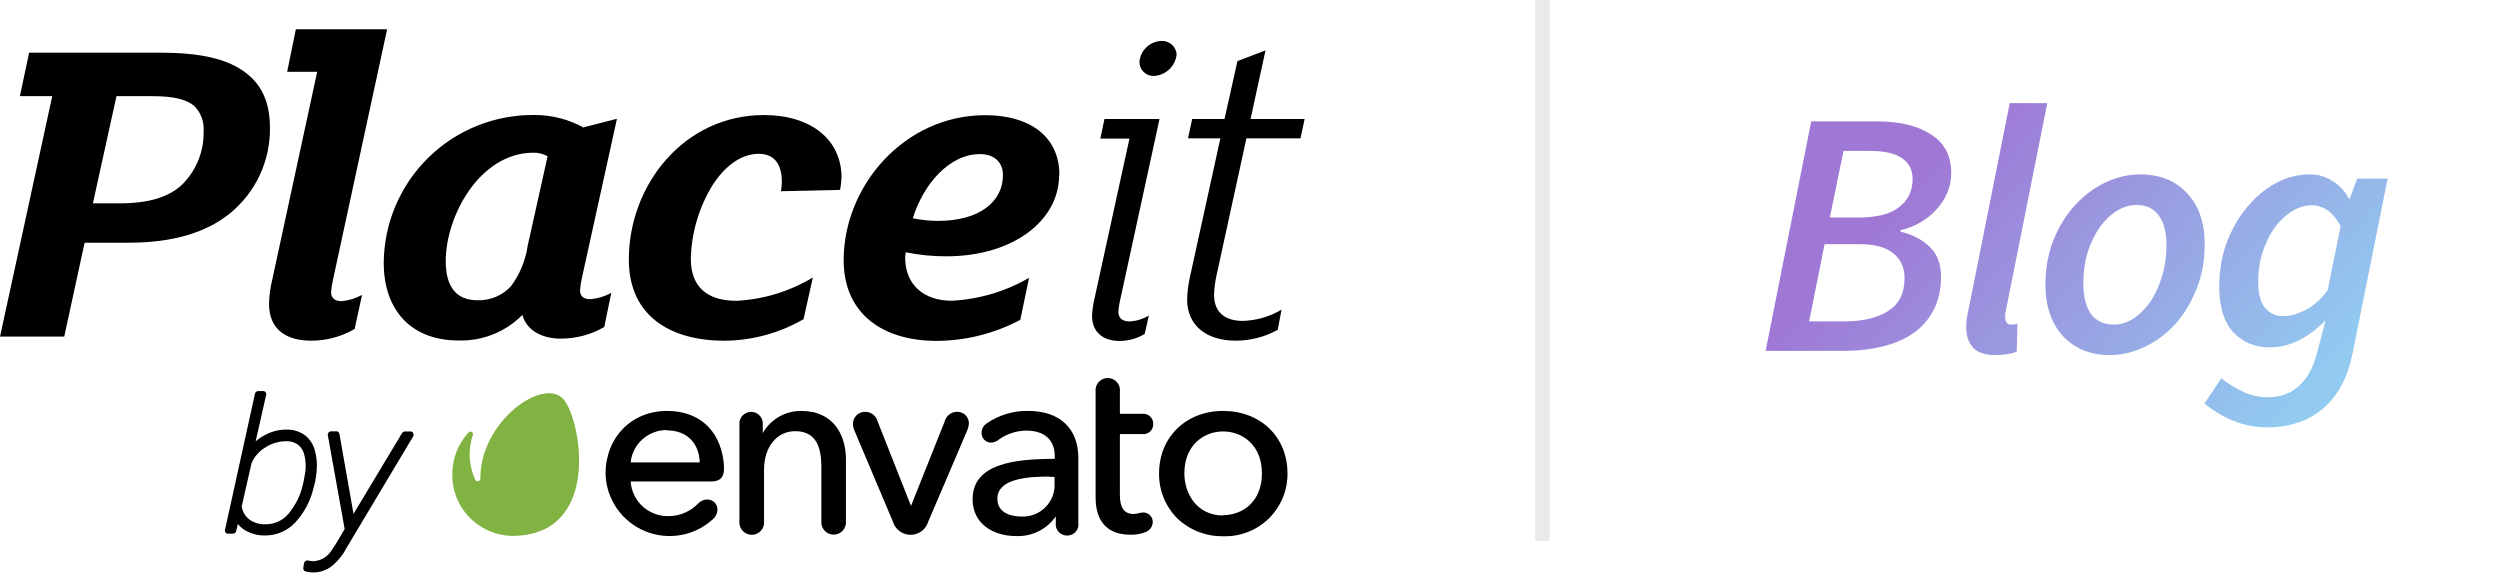 <svg xmlns="http://www.w3.org/2000/svg" width="171" height="40" viewBox="0 0 171 40" fill="none"><path fill-rule="evenodd" clip-rule="evenodd" d="M18.175 35.862C17.779 35.878 17.388 35.765 17.062 35.539C16.775 35.318 16.585 34.995 16.532 34.638L17.202 31.692C17.389 31.244 17.715 30.867 18.131 30.616C18.561 30.332 19.065 30.18 19.581 30.179C19.869 30.167 20.153 30.252 20.387 30.419C20.615 30.603 20.77 30.862 20.825 31.15C20.913 31.523 20.932 31.91 20.882 32.291L20.768 32.916L20.742 33.034C20.587 33.811 20.239 34.537 19.73 35.145C19.539 35.371 19.3 35.552 19.032 35.676C18.763 35.8 18.47 35.863 18.175 35.862ZM21.552 32.977C21.603 32.721 21.639 32.463 21.661 32.203C21.706 31.722 21.66 31.238 21.526 30.774C21.41 30.358 21.159 29.994 20.812 29.738C20.453 29.495 20.027 29.372 19.594 29.383C19.084 29.382 18.58 29.509 18.131 29.751C17.9 29.872 17.684 30.019 17.487 30.188L18.205 27.01C18.214 26.979 18.214 26.946 18.208 26.915C18.201 26.884 18.186 26.855 18.166 26.83C18.147 26.804 18.122 26.783 18.093 26.769C18.063 26.755 18.032 26.747 17.999 26.747H17.666C17.613 26.748 17.562 26.766 17.52 26.8C17.479 26.833 17.45 26.879 17.439 26.931L15.389 36.247C15.382 36.278 15.382 36.31 15.389 36.341C15.395 36.372 15.409 36.401 15.428 36.426C15.447 36.452 15.473 36.472 15.502 36.486C15.531 36.499 15.563 36.506 15.595 36.505H15.932C15.984 36.505 16.035 36.487 16.075 36.455C16.116 36.422 16.144 36.377 16.155 36.326L16.269 35.84C16.422 36.029 16.609 36.186 16.821 36.304C17.223 36.524 17.676 36.636 18.135 36.627C18.518 36.628 18.896 36.551 19.248 36.401C19.6 36.25 19.917 36.03 20.181 35.753C20.802 35.087 21.237 34.27 21.443 33.383L21.552 32.977Z" fill="black"></path><path fill-rule="evenodd" clip-rule="evenodd" d="M28.267 29.619C28.247 29.586 28.22 29.559 28.187 29.54C28.154 29.52 28.116 29.51 28.078 29.51H27.701C27.662 29.51 27.622 29.521 27.587 29.541C27.551 29.561 27.521 29.589 27.5 29.624L24.18 35.149L23.216 29.672C23.206 29.623 23.181 29.579 23.142 29.548C23.104 29.517 23.055 29.5 23.006 29.501H22.651C22.618 29.502 22.584 29.509 22.555 29.524C22.524 29.538 22.497 29.559 22.476 29.584C22.454 29.609 22.438 29.638 22.428 29.67C22.419 29.702 22.417 29.735 22.423 29.768L23.575 36.185L22.975 37.2L22.717 37.589C22.587 37.817 22.403 38.01 22.181 38.15C21.959 38.289 21.704 38.372 21.442 38.389C21.314 38.382 21.186 38.364 21.061 38.336C21.031 38.332 21 38.333 20.971 38.341C20.942 38.349 20.914 38.362 20.89 38.38C20.84 38.416 20.806 38.469 20.793 38.529L20.746 38.843C20.736 38.895 20.747 38.949 20.775 38.994C20.803 39.038 20.848 39.07 20.899 39.084C21.079 39.134 21.264 39.159 21.451 39.158C21.88 39.151 22.296 39.012 22.642 38.76C23.078 38.419 23.435 37.988 23.689 37.497L28.258 29.855C28.277 29.821 28.287 29.783 28.287 29.744C28.287 29.705 28.277 29.666 28.258 29.632" fill="black"></path><path d="M45.633 28.107C43.194 28.107 41.419 29.917 41.419 32.408C41.441 33.253 41.709 34.072 42.188 34.769C42.666 35.465 43.338 36.008 44.12 36.331C44.901 36.655 45.76 36.746 46.592 36.593C47.424 36.44 48.195 36.049 48.809 35.469C48.972 35.308 49.067 35.093 49.076 34.865C49.078 34.771 49.06 34.678 49.025 34.591C48.99 34.504 48.937 34.426 48.87 34.36C48.802 34.295 48.721 34.244 48.634 34.21C48.546 34.177 48.452 34.162 48.358 34.166C48.247 34.168 48.138 34.193 48.036 34.238C47.934 34.283 47.843 34.348 47.767 34.428C47.502 34.705 47.184 34.925 46.831 35.076C46.479 35.226 46.1 35.303 45.717 35.303C45.064 35.314 44.431 35.074 43.951 34.633C43.471 34.192 43.179 33.583 43.137 32.933H48.647C49.247 32.933 49.523 32.653 49.523 32.059C49.527 31.88 49.515 31.702 49.488 31.525C49.208 29.361 47.758 28.107 45.633 28.107ZM45.633 29.44C46.948 29.44 47.824 30.284 47.859 31.626H43.137C43.2 31.013 43.492 30.446 43.954 30.037C44.417 29.628 45.016 29.407 45.633 29.418V29.44Z" fill="black"></path><path d="M54.801 28.107C54.267 28.103 53.742 28.242 53.279 28.508C52.818 28.775 52.436 29.16 52.173 29.624V29.055C52.184 28.944 52.172 28.831 52.138 28.725C52.103 28.618 52.046 28.52 51.971 28.436C51.896 28.353 51.804 28.287 51.702 28.241C51.599 28.195 51.488 28.172 51.376 28.172C51.263 28.172 51.152 28.195 51.05 28.241C50.947 28.287 50.855 28.353 50.78 28.436C50.704 28.52 50.648 28.618 50.613 28.725C50.578 28.831 50.566 28.944 50.578 29.055V35.652C50.566 35.77 50.578 35.888 50.615 36.001C50.653 36.113 50.713 36.216 50.791 36.303C50.871 36.391 50.968 36.461 51.076 36.509C51.184 36.557 51.301 36.582 51.419 36.582C51.537 36.582 51.654 36.557 51.763 36.509C51.87 36.461 51.968 36.391 52.046 36.303C52.126 36.216 52.186 36.113 52.223 36.001C52.259 35.888 52.272 35.77 52.26 35.652V32.115C52.26 30.577 53.136 29.493 54.38 29.493C55.624 29.493 56.181 30.284 56.181 31.915V35.639C56.169 35.757 56.182 35.875 56.218 35.987C56.255 36.099 56.315 36.203 56.395 36.29C56.474 36.378 56.57 36.448 56.679 36.496C56.786 36.544 56.903 36.569 57.022 36.569C57.14 36.569 57.257 36.544 57.365 36.496C57.473 36.448 57.57 36.378 57.65 36.29C57.728 36.203 57.788 36.099 57.825 35.987C57.862 35.875 57.875 35.757 57.863 35.639V31.403C57.854 29.799 57.052 28.107 54.801 28.107Z" fill="black"></path><path d="M65.449 28.168C65.255 28.171 65.067 28.239 64.916 28.36C64.765 28.481 64.658 28.649 64.612 28.837L62.313 34.603L60.034 28.837C59.988 28.646 59.879 28.476 59.724 28.355C59.569 28.233 59.378 28.167 59.18 28.168C59.072 28.166 58.964 28.186 58.863 28.226C58.761 28.266 58.669 28.325 58.591 28.401C58.513 28.476 58.45 28.566 58.407 28.666C58.364 28.765 58.341 28.873 58.34 28.981C58.34 29.144 58.376 29.305 58.445 29.453L61.072 35.674C61.149 35.936 61.309 36.166 61.527 36.329C61.746 36.493 62.011 36.581 62.284 36.581C62.557 36.581 62.823 36.493 63.041 36.329C63.26 36.166 63.419 35.936 63.495 35.674L66.167 29.418C66.227 29.28 66.263 29.132 66.272 28.981C66.276 28.873 66.258 28.765 66.217 28.664C66.177 28.563 66.117 28.471 66.039 28.395C65.961 28.318 65.869 28.259 65.768 28.22C65.666 28.181 65.557 28.163 65.449 28.168Z" fill="black"></path><path d="M70.328 28.107C69.324 28.087 68.34 28.381 67.511 28.946C67.397 29.015 67.303 29.111 67.237 29.227C67.172 29.343 67.138 29.474 67.139 29.606C67.137 29.693 67.152 29.78 67.183 29.861C67.215 29.942 67.263 30.016 67.324 30.078C67.385 30.141 67.457 30.19 67.537 30.224C67.618 30.258 67.704 30.275 67.792 30.275C67.981 30.264 68.162 30.194 68.309 30.074C68.857 29.679 69.516 29.462 70.192 29.453C71.437 29.453 72.146 30.083 72.146 31.202V31.386C69.36 31.386 66.526 31.727 66.526 34.144C66.526 35.893 68.019 36.667 69.496 36.667C70.026 36.69 70.554 36.579 71.03 36.344C71.506 36.108 71.914 35.756 72.216 35.32V35.757C72.201 35.868 72.21 35.981 72.243 36.088C72.276 36.195 72.332 36.294 72.407 36.377C72.482 36.461 72.575 36.526 72.677 36.57C72.78 36.614 72.893 36.635 73.004 36.632C73.114 36.632 73.223 36.608 73.323 36.562C73.422 36.517 73.51 36.45 73.582 36.367C73.654 36.284 73.706 36.187 73.737 36.081C73.767 35.976 73.774 35.866 73.758 35.757V31.285C73.741 29.279 72.466 28.107 70.328 28.107ZM71.778 32.618H72.128V33.003C72.153 33.311 72.11 33.621 72.005 33.912C71.899 34.203 71.731 34.467 71.514 34.687C71.297 34.908 71.035 35.079 70.746 35.19C70.456 35.301 70.147 35.348 69.838 35.329C69.456 35.329 68.221 35.241 68.221 34.109C68.221 32.75 70.249 32.597 71.778 32.597V32.618Z" fill="black"></path><path d="M78.111 29.69C78.209 29.704 78.308 29.696 78.401 29.668C78.495 29.64 78.582 29.592 78.656 29.527C78.729 29.462 78.787 29.382 78.826 29.292C78.865 29.203 78.885 29.105 78.883 29.008C78.886 28.908 78.869 28.809 78.83 28.718C78.792 28.626 78.734 28.544 78.661 28.477C78.588 28.41 78.5 28.36 78.405 28.33C78.31 28.3 78.21 28.291 78.111 28.304H76.6V26.796C76.615 26.678 76.604 26.559 76.57 26.445C76.535 26.332 76.476 26.228 76.398 26.139C76.319 26.05 76.222 25.979 76.115 25.93C76.006 25.881 75.888 25.856 75.77 25.856C75.651 25.856 75.534 25.881 75.426 25.93C75.317 25.979 75.221 26.05 75.143 26.139C75.064 26.228 75.005 26.332 74.97 26.445C74.935 26.559 74.925 26.678 74.94 26.796V34.022C74.94 35.692 75.763 36.575 77.327 36.575C77.689 36.585 78.048 36.519 78.383 36.383C78.517 36.329 78.631 36.237 78.714 36.119C78.796 36.001 78.843 35.862 78.847 35.718C78.851 35.63 78.835 35.542 78.803 35.46C78.77 35.378 78.722 35.304 78.659 35.241C78.596 35.179 78.522 35.13 78.44 35.098C78.358 35.066 78.269 35.051 78.181 35.054C78.079 35.057 77.977 35.075 77.88 35.106C77.766 35.137 77.65 35.153 77.533 35.154C76.898 35.154 76.6 34.739 76.6 33.843V29.69H78.111Z" fill="black"></path><path d="M83.661 28.107C81.125 28.107 79.281 29.899 79.281 32.378C79.272 32.951 79.379 33.52 79.594 34.051C79.811 34.582 80.132 35.064 80.538 35.469C81.381 36.264 82.501 36.699 83.661 36.679C84.237 36.698 84.81 36.601 85.347 36.392C85.883 36.184 86.372 35.87 86.784 35.468C87.195 35.066 87.52 34.584 87.741 34.053C87.961 33.522 88.071 32.952 88.064 32.378C88.064 29.877 86.211 28.107 83.661 28.107ZM83.661 35.259C81.909 35.259 81.011 33.812 81.011 32.378C81.011 30.406 82.387 29.51 83.661 29.51C84.936 29.51 86.316 30.406 86.316 32.378C86.316 34.349 84.954 35.237 83.661 35.237V35.259Z" fill="black"></path><path d="M38.551 27.32C37.202 25.742 32.835 28.802 32.857 32.736C32.857 32.785 32.837 32.832 32.803 32.866C32.768 32.901 32.721 32.92 32.672 32.92C32.641 32.921 32.609 32.913 32.582 32.898C32.554 32.882 32.531 32.86 32.515 32.833C32.261 32.284 32.128 31.688 32.125 31.084C32.124 30.627 32.2 30.174 32.348 29.742C32.359 29.704 32.357 29.665 32.342 29.629C32.328 29.593 32.301 29.562 32.268 29.543C32.234 29.523 32.195 29.515 32.156 29.521C32.118 29.526 32.082 29.544 32.055 29.571C31.335 30.35 30.936 31.371 30.938 32.43C30.928 32.987 31.032 33.541 31.241 34.057C31.451 34.573 31.762 35.042 32.157 35.436C32.552 35.83 33.022 36.141 33.539 36.35C34.057 36.559 34.611 36.662 35.169 36.654C41.153 36.514 39.755 28.728 38.551 27.32Z" fill="#80B341"></path><path fill-rule="evenodd" clip-rule="evenodd" d="M85.539 8.139H89.237L88.953 9.462H85.255L83.2 18.883C83.107 19.307 83.054 19.738 83.042 20.172C83.042 21.365 83.8 21.95 85.001 21.95C85.937 21.923 86.85 21.659 87.656 21.183L87.397 22.563C86.514 23.048 85.523 23.302 84.516 23.302C82.557 23.302 81.198 22.29 81.198 20.479C81.213 19.973 81.276 19.469 81.385 18.974L83.474 9.462H81.26L81.543 8.139H83.757L84.641 4.18L86.561 3.447L85.539 8.139ZM75.546 8.139H79.31L76.655 20.354C76.574 20.677 76.521 21.005 76.496 21.337C76.496 21.734 76.751 21.984 77.255 21.984C77.724 21.964 78.18 21.826 78.581 21.581L78.297 22.841C77.782 23.15 77.194 23.316 76.593 23.321C75.358 23.321 74.696 22.645 74.696 21.6C74.713 21.218 74.766 20.837 74.854 20.465L77.255 9.481H75.262L75.546 8.139ZM80.482 3.72C80.441 4.116 80.257 4.483 79.966 4.754C79.675 5.025 79.296 5.182 78.897 5.196C78.643 5.196 78.398 5.095 78.218 4.916C78.038 4.736 77.937 4.492 77.937 4.238C77.967 3.853 78.138 3.493 78.419 3.228C78.699 2.962 79.068 2.81 79.454 2.8C79.712 2.79 79.964 2.88 80.156 3.052C80.348 3.224 80.465 3.464 80.482 3.72ZM68.602 11.977C68.602 11.148 68.064 10.54 67.022 10.54C64.904 10.54 63.133 12.658 62.436 14.93C62.999 15.042 63.572 15.103 64.146 15.111C67.056 15.107 68.602 13.755 68.602 11.977ZM72.444 11.977C72.444 15.078 69.313 17.532 64.727 17.532C63.793 17.535 62.861 17.442 61.946 17.254C61.946 17.378 61.913 17.503 61.913 17.594C61.913 19.511 63.209 20.57 65.106 20.57C66.967 20.474 68.778 19.937 70.388 19.003L69.788 21.878C68.025 22.814 66.061 23.307 64.064 23.316C60.429 23.316 57.706 21.504 57.706 17.79C57.706 12.725 61.85 7.88 67.382 7.88C70.311 7.866 72.463 9.246 72.463 11.977H72.444ZM57.557 12.159C57.547 12.438 57.515 12.715 57.461 12.989L53.418 13.08C53.456 12.868 53.477 12.653 53.48 12.438C53.48 11.426 53.101 10.521 51.901 10.521C50.604 10.521 49.5 11.479 48.736 12.668C47.807 14.186 47.295 15.921 47.252 17.699C47.252 19.616 48.357 20.575 50.383 20.575C52.227 20.48 54.018 19.932 55.598 18.979L54.964 21.83C53.321 22.782 51.457 23.291 49.557 23.306C45.86 23.306 43.012 21.619 43.012 17.752C43.012 12.624 46.81 7.87 52.246 7.87C55.444 7.866 57.562 9.524 57.562 12.159H57.557ZM36.083 16.856L37.456 10.688C37.163 10.524 36.832 10.44 36.496 10.444C32.827 10.444 30.488 14.757 30.488 17.867C30.488 19.616 31.218 20.536 32.64 20.536C33.071 20.554 33.502 20.477 33.901 20.311C34.3 20.146 34.657 19.896 34.95 19.578C35.544 18.776 35.935 17.842 36.088 16.856H36.083ZM39.924 8.709L42.2 8.124L39.8 19.022C39.736 19.295 39.694 19.572 39.675 19.851C39.675 20.249 39.896 20.465 40.371 20.465C40.876 20.423 41.367 20.276 41.812 20.033L41.331 22.367C40.429 22.89 39.403 23.165 38.359 23.163C37.091 23.163 36.016 22.611 35.732 21.538C35.161 22.118 34.476 22.572 33.72 22.873C32.963 23.175 32.152 23.316 31.338 23.287C28.174 23.287 26.248 21.26 26.248 17.977C26.257 16.637 26.531 15.311 27.055 14.076C27.579 12.841 28.342 11.722 29.3 10.782C30.259 9.843 31.394 9.101 32.64 8.601C33.886 8.1 35.219 7.851 36.563 7.866C37.748 7.862 38.915 8.164 39.948 8.743L39.924 8.709ZM20.236 2H26.479L22.772 19.156C22.708 19.429 22.667 19.706 22.647 19.985C22.647 20.383 22.896 20.599 23.372 20.599C23.861 20.555 24.335 20.409 24.764 20.172L24.256 22.501C23.355 23.03 22.328 23.306 21.283 23.302C19.612 23.302 18.402 22.563 18.402 20.785C18.413 20.226 18.487 19.67 18.623 19.127L21.696 4.909H19.641L20.236 2ZM13.926 9.001C13.953 8.682 13.911 8.36 13.801 8.058C13.692 7.756 13.518 7.481 13.293 7.252C12.721 6.773 11.809 6.577 10.411 6.577H7.967L6.354 13.909H8.164C10.186 13.909 11.482 13.482 12.366 12.711C12.872 12.236 13.272 11.661 13.541 11.021C13.81 10.383 13.941 9.694 13.926 9.001ZM18.464 8.743C18.479 9.864 18.239 10.975 17.762 11.99C17.286 13.006 16.585 13.901 15.713 14.608C14.037 15.955 11.732 16.602 8.788 16.602H5.787L4.394 23.023H0.001L3.573 6.577H1.36L1.993 3.601H10.877C13.658 3.601 15.559 3.998 16.851 5.01C17.926 5.839 18.464 7.037 18.464 8.743Z" fill="black"></path><line x1="105.5" y1="2.18557e-08" x2="105.5" y2="37" stroke="#EAEAEA"></line><path d="M120.768 24L123.888 8.304H128.4C129.936 8.304 131.16 8.6 132.072 9.192C133 9.768 133.464 10.648 133.464 11.832C133.464 12.328 133.368 12.792 133.176 13.224C133 13.64 132.752 14.016 132.432 14.352C132.128 14.688 131.768 14.976 131.352 15.216C130.936 15.456 130.488 15.632 130.008 15.744L129.984 15.84C130.832 16.048 131.504 16.4 132 16.896C132.512 17.392 132.768 18.064 132.768 18.912C132.768 19.808 132.592 20.584 132.24 21.24C131.904 21.88 131.432 22.408 130.824 22.824C130.232 23.224 129.528 23.52 128.712 23.712C127.912 23.904 127.048 24 126.12 24H120.768ZM125.16 14.88H127.08C128.376 14.88 129.32 14.64 129.912 14.16C130.52 13.68 130.824 13.04 130.824 12.24C130.824 11.632 130.584 11.16 130.104 10.824C129.624 10.488 128.88 10.32 127.872 10.32H126.096L125.16 14.88ZM123.744 21.984H126.12C127.416 21.984 128.432 21.744 129.168 21.264C129.904 20.784 130.272 20.04 130.272 19.032C130.272 18.312 130.016 17.744 129.504 17.328C128.992 16.912 128.232 16.704 127.224 16.704H124.8L123.744 21.984ZM136.482 24.288C135.794 24.288 135.29 24.12 134.97 23.784C134.65 23.448 134.49 22.976 134.49 22.368C134.49 22 134.546 21.584 134.658 21.12L137.466 7.056H140.034L137.202 21.24C137.17 21.368 137.154 21.464 137.154 21.528C137.154 21.592 137.154 21.648 137.154 21.696C137.154 22.032 137.29 22.2 137.562 22.2C137.642 22.2 137.706 22.2 137.754 22.2C137.802 22.184 137.882 22.16 137.994 22.128L137.946 24.048C137.77 24.128 137.562 24.184 137.322 24.216C137.082 24.264 136.802 24.288 136.482 24.288ZM144.299 24.288C143.643 24.288 143.043 24.176 142.499 23.952C141.955 23.728 141.491 23.408 141.107 22.992C140.723 22.576 140.427 22.072 140.219 21.48C140.011 20.888 139.907 20.224 139.907 19.488C139.907 18.368 140.091 17.344 140.459 16.416C140.843 15.472 141.339 14.672 141.947 14.016C142.555 13.36 143.243 12.848 144.011 12.48C144.795 12.112 145.587 11.928 146.387 11.928C147.731 11.928 148.803 12.36 149.603 13.224C150.403 14.072 150.803 15.24 150.803 16.728C150.803 17.848 150.611 18.872 150.227 19.8C149.859 20.728 149.371 21.528 148.763 22.2C148.155 22.856 147.459 23.368 146.675 23.736C145.907 24.104 145.115 24.288 144.299 24.288ZM144.587 22.2C145.051 22.2 145.499 22.064 145.931 21.792C146.363 21.504 146.747 21.12 147.083 20.64C147.419 20.144 147.683 19.568 147.875 18.912C148.083 18.256 148.187 17.552 148.187 16.8C148.187 15.904 148.011 15.216 147.659 14.736C147.307 14.256 146.795 14.016 146.123 14.016C145.659 14.016 145.203 14.16 144.755 14.448C144.323 14.72 143.939 15.096 143.603 15.576C143.267 16.056 142.995 16.624 142.787 17.28C142.595 17.936 142.499 18.64 142.499 19.392C142.499 20.288 142.675 20.984 143.027 21.48C143.379 21.96 143.899 22.2 144.587 22.2ZM155.037 29.232C154.285 29.232 153.541 29.088 152.805 28.8C152.085 28.512 151.413 28.112 150.789 27.6L151.941 25.872C152.389 26.24 152.877 26.544 153.405 26.784C153.933 27.04 154.501 27.168 155.109 27.168C156.005 27.168 156.725 26.904 157.269 26.376C157.829 25.864 158.229 25.136 158.469 24.192L159.069 21.912C158.509 22.488 157.901 22.944 157.245 23.28C156.605 23.6 155.933 23.76 155.229 23.76C154.237 23.76 153.413 23.416 152.757 22.728C152.117 22.024 151.797 20.984 151.797 19.608C151.797 18.536 151.965 17.536 152.301 16.608C152.653 15.68 153.117 14.872 153.693 14.184C154.269 13.48 154.925 12.928 155.661 12.528C156.413 12.128 157.189 11.928 157.989 11.928C158.565 11.928 159.085 12.08 159.549 12.384C160.029 12.672 160.397 13.072 160.653 13.584H160.725L161.229 12.216H163.317L160.917 24.168C160.581 25.832 159.909 27.088 158.901 27.936C157.893 28.8 156.605 29.232 155.037 29.232ZM156.165 21.624C156.629 21.624 157.133 21.488 157.677 21.216C158.237 20.928 158.749 20.472 159.213 19.848L160.101 15.48C159.829 14.968 159.525 14.6 159.189 14.376C158.853 14.152 158.501 14.04 158.133 14.04C157.653 14.04 157.189 14.184 156.741 14.472C156.309 14.744 155.917 15.12 155.565 15.6C155.229 16.08 154.957 16.64 154.749 17.28C154.557 17.904 154.461 18.568 154.461 19.272C154.461 20.072 154.613 20.664 154.917 21.048C155.237 21.432 155.653 21.624 156.165 21.624Z" fill="url(#paint0_linear)"></path><defs><linearGradient id="paint0_linear" x1="142" y1="1.02719e-06" x2="163.919" y2="20.054" gradientUnits="userSpaceOnUse"><stop stop-color="#9F77D5"></stop><stop offset="1" stop-color="#92CAF0"></stop></linearGradient></defs></svg>